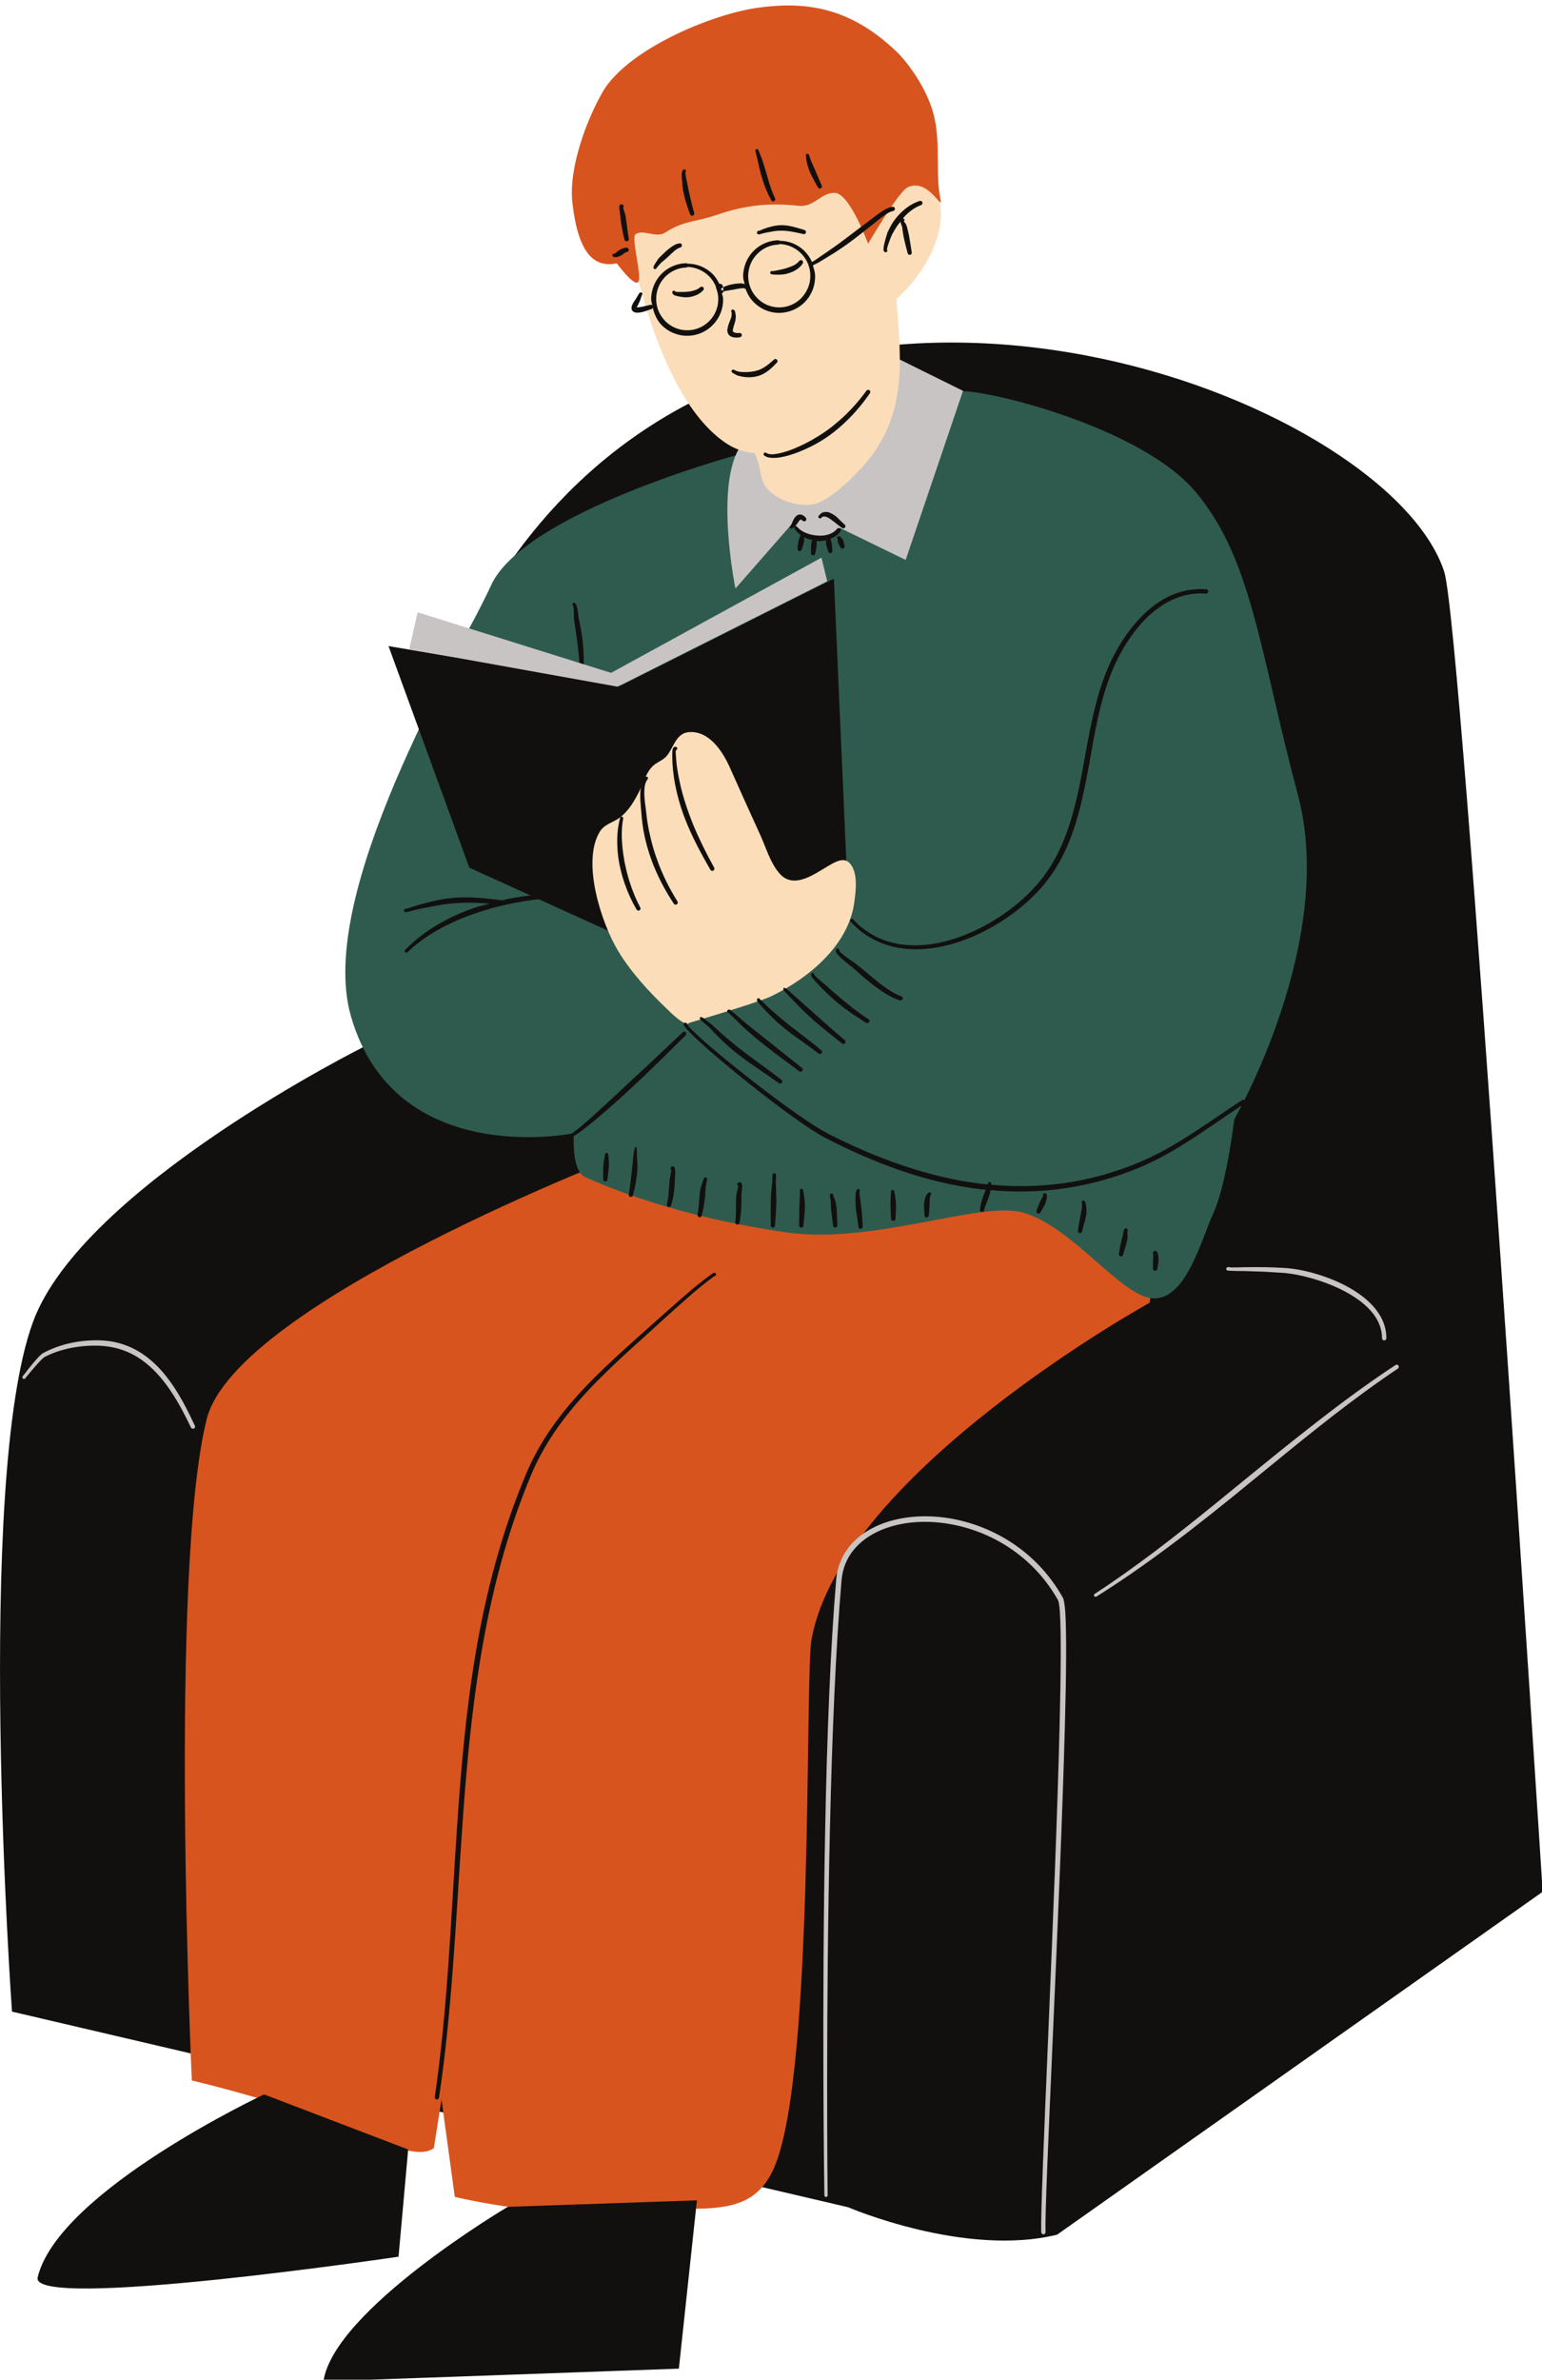 <?xml version="1.0" encoding="UTF-8"?><svg xmlns="http://www.w3.org/2000/svg" xmlns:xlink="http://www.w3.org/1999/xlink" height="86.1" preserveAspectRatio="xMidYMid meet" version="1.0" viewBox="0.0 -0.2 55.8 86.1" width="55.8" zoomAndPan="magnify"><defs><clipPath id="a"><path d="M 0 12 L 55.82 12 L 55.82 81 L 0 81 Z M 0 12"/></clipPath><clipPath id="b"><path d="M 1 7 L 30 7 L 30 85.961 L 1 85.961 Z M 1 7"/></clipPath></defs><g><g clip-path="url(#a)" id="change1_1"><path d="M 13.195 37.66 C 13.195 37.66 13.234 24.598 20.91 17.281 C 31.66 7.031 50.305 14.457 52.262 20.488 C 52.91 22.488 55.824 68.246 55.824 68.246 L 38.254 80.652 C 34.914 81.477 30.691 79.66 30.691 79.66 L 0.434 72.582 C 0.434 72.582 -0.934 53.457 1.191 47.637 C 2.977 42.75 13.195 37.66 13.195 37.66" fill="#12100e" fill-rule="evenodd"/></g><g id="change2_1"><path d="M 32.562 41.488 C 37.375 42.117 42.133 44 41.602 46.934 C 41.602 46.934 30.496 53.055 29.371 59.09 C 29.113 60.465 29.484 74.75 28.027 78.195 C 27.043 80.516 24.785 79.383 20.629 79.75 C 18.969 79.895 16.457 79.285 16.457 79.285 L 15.977 75.762 L 15.699 77.523 C 15.059 77.98 13.652 77.207 11.762 76.508 C 9.477 75.664 6.941 75.074 6.941 75.074 C 6.941 75.074 6.102 56.648 7.48 51.145 C 8.543 46.922 22.789 41.488 22.789 41.488 C 22.789 41.488 29.348 41.07 32.562 41.488" fill="#d8541e" fill-rule="evenodd"/></g><g id="change3_1"><path d="M 26.672 16.262 C 26.672 16.262 33.836 14.051 34.715 13.957 C 35.59 13.863 41.277 15.23 43.262 17.594 C 45.305 20.027 45.559 23.262 46.969 28.57 C 48.383 33.879 44.664 40.297 44.664 40.297 C 44.664 40.297 44.391 42.617 43.918 43.668 C 43.438 44.746 42.918 46.777 41.766 46.777 C 40.613 46.777 38.832 44.176 37.004 43.668 C 35.477 43.246 31.602 44.828 28.508 44.395 C 25.105 43.922 22.457 42.98 21.164 42.383 C 20.668 42.152 20.766 40.801 20.766 40.801 C 20.766 40.801 14.316 42.141 12.703 36.582 C 11.41 32.137 16.562 23.605 17.77 20.977 C 18.973 18.344 26.672 16.262 26.672 16.262" fill="#2f5b4f" fill-rule="evenodd"/></g><g id="change4_1"><path d="M 26.812 15.922 C 27.785 14.535 31.117 13.09 32.457 12.758 L 34.848 13.941 L 32.773 20.059 L 30.391 18.898 C 29.34 19.98 28.715 18.691 28.715 18.691 L 26.613 21.094 C 26.613 21.094 25.84 17.312 26.812 15.922" fill="#c9c4c4" fill-rule="evenodd"/></g><g id="change5_1"><path d="M 27.301 16.188 C 26.941 16.168 26.586 16.051 26.238 15.812 C 24.711 14.762 23.789 12.344 23.297 10.656 C 23.023 9.723 22.691 8.039 21.797 7.566 L 30.32 5.48 C 30.758 6.242 31.113 7.09 31.348 7.973 L 31.359 7.883 C 31.223 7.793 31.617 7.211 31.656 7.156 C 32.023 6.648 32.734 6.102 33.398 6.359 C 34.148 6.648 34.121 7.66 33.941 8.297 C 33.699 9.176 33.141 9.98 32.438 10.621 C 32.621 12.98 32.867 15.027 31.004 16.91 C 30.605 17.312 30.172 17.727 29.656 17.973 C 29.074 18.246 28.008 17.914 27.664 17.34 C 27.512 17.074 27.512 16.699 27.398 16.414 C 27.367 16.34 27.336 16.262 27.301 16.188" fill="#fbdeb9" fill-rule="evenodd"/></g><g id="change1_2"><path d="M 14.059 23.176 L 22.48 24.598 L 30.176 20.734 L 30.645 31.398 L 22.672 33.777 L 16.984 31.195 L 14.059 23.176" fill="#12100e" fill-rule="evenodd"/></g><g id="change5_2"><path d="M 24.938 36.809 C 24.805 36.977 24.227 36.395 24.164 36.332 C 23.504 35.707 22.836 34.984 22.363 34.199 C 21.77 33.207 21.043 31.016 21.695 29.906 C 21.871 29.613 22.172 29.57 22.426 29.383 C 22.73 29.156 22.938 28.812 23.105 28.484 C 23.262 28.188 23.352 27.812 23.582 27.559 C 23.754 27.363 24.008 27.328 24.168 27.098 C 24.387 26.793 24.488 26.324 24.93 26.289 C 25.672 26.23 26.164 27.008 26.422 27.594 C 26.785 28.41 27.152 29.223 27.523 30.035 C 27.727 30.488 27.875 31.02 28.207 31.402 C 28.715 31.988 29.453 31.434 29.949 31.145 C 30.148 31.027 30.496 30.801 30.715 31 C 31.062 31.316 30.973 32.008 30.918 32.422 C 30.719 34.004 29.246 35.203 27.902 35.848 C 27.418 36.078 24.938 36.809 24.938 36.809" fill="#fbdeb9" fill-rule="evenodd"/></g><g id="change2_2"><path d="M 27.469 0.074 C 29.203 -0.16 30.801 0.082 32.469 1.695 C 32.836 2.051 33.547 2.992 33.793 3.969 C 34.051 5.004 33.84 6.094 34.031 7.004 C 34.145 7.516 33.613 6.23 32.855 6.57 C 32.516 6.723 31.414 8.621 31.414 8.621 C 31.414 8.621 30.762 6.824 30.227 6.781 C 29.734 6.738 29.469 7.312 28.902 7.246 C 27.895 7.137 27.008 7.207 25.977 7.562 C 25.145 7.848 24.758 7.77 24.078 8.211 C 23.738 8.434 23.277 8.078 22.996 8.277 C 22.832 8.398 23.23 9.758 23.102 9.988 C 22.977 10.223 22.32 9.328 22.32 9.328 C 21.492 9.492 20.93 8.973 20.715 7.16 C 20.566 5.922 21.203 4.176 21.812 3.121 C 22.68 1.621 25.691 0.312 27.469 0.074" fill="#d8541e" fill-rule="evenodd"/></g><g clip-path="url(#b)" id="change1_4"><path d="M 14.77 77.57 L 9.555 75.578 C 9.555 75.578 2.121 79.07 1.363 82.195 C 1.062 83.43 14.422 81.449 14.422 81.449 Z M 11.703 85.961 L 24.566 85.5 L 25.219 79.41 L 18.375 79.645 C 18.375 79.645 12.082 83.367 11.703 85.961 Z M 29.109 8.121 C 28.891 8.055 28.672 7.984 28.453 7.957 C 28.371 7.949 28.293 7.945 28.215 7.949 C 28.141 7.953 28.062 7.965 27.98 7.98 C 27.918 7.996 27.859 8.012 27.797 8.027 C 27.738 8.047 27.68 8.066 27.617 8.09 C 27.59 8.102 27.535 8.125 27.492 8.145 L 27.477 8.152 C 27.457 8.145 27.434 8.148 27.418 8.164 C 27.371 8.203 27.395 8.242 27.406 8.258 C 27.414 8.27 27.43 8.281 27.461 8.281 C 27.488 8.281 27.609 8.242 27.66 8.23 C 27.719 8.219 27.781 8.207 27.84 8.195 C 27.898 8.184 27.957 8.176 28.02 8.164 C 28.086 8.152 28.156 8.148 28.223 8.148 C 28.293 8.145 28.363 8.148 28.43 8.152 C 28.645 8.172 28.855 8.219 29.07 8.27 C 29.109 8.281 29.152 8.258 29.164 8.219 C 29.176 8.176 29.152 8.133 29.109 8.121 Z M 23.711 9.422 C 23.719 9.422 23.723 9.422 23.727 9.426 L 23.723 9.422 C 23.719 9.422 23.719 9.422 23.719 9.422 Z M 23.648 9.453 C 23.648 9.449 23.656 9.434 23.664 9.414 C 23.691 9.367 23.742 9.277 23.789 9.211 C 23.816 9.168 23.848 9.133 23.859 9.121 C 23.902 9.082 23.949 9.031 24.004 8.98 C 24.074 8.91 24.156 8.836 24.242 8.773 C 24.355 8.684 24.477 8.617 24.586 8.605 C 24.629 8.598 24.668 8.621 24.676 8.664 C 24.684 8.707 24.656 8.746 24.613 8.758 C 24.551 8.77 24.488 8.816 24.422 8.863 C 24.336 8.934 24.246 9.023 24.164 9.102 C 24.098 9.164 24.031 9.219 23.977 9.262 C 23.938 9.285 23.816 9.426 23.77 9.48 C 23.77 9.484 23.766 9.488 23.766 9.488 C 23.762 9.484 23.762 9.48 23.762 9.477 C 23.762 9.48 23.762 9.488 23.758 9.492 C 23.758 9.496 23.754 9.5 23.758 9.5 C 23.754 9.512 23.742 9.523 23.734 9.527 C 23.711 9.547 23.691 9.535 23.68 9.531 C 23.664 9.527 23.633 9.508 23.648 9.453 Z M 23.758 9.5 C 23.766 9.504 23.766 9.496 23.766 9.488 L 23.758 9.492 Z M 27.586 13.129 C 27.5 13.176 27.41 13.207 27.305 13.23 C 27.242 13.242 27.176 13.254 27.105 13.258 C 27.039 13.262 26.973 13.266 26.91 13.262 C 26.844 13.262 26.781 13.258 26.719 13.242 C 26.711 13.238 26.613 13.211 26.578 13.191 L 26.574 13.191 C 26.574 13.191 26.57 13.191 26.57 13.191 C 26.57 13.188 26.574 13.188 26.574 13.188 C 26.555 13.172 26.527 13.164 26.504 13.18 C 26.477 13.191 26.445 13.246 26.512 13.293 C 26.551 13.32 26.668 13.379 26.68 13.383 C 26.746 13.406 26.82 13.422 26.895 13.434 C 26.965 13.445 27.039 13.449 27.109 13.449 C 27.18 13.449 27.238 13.445 27.297 13.434 C 27.398 13.418 27.488 13.391 27.574 13.352 C 27.773 13.258 27.934 13.109 28.113 12.922 C 28.145 12.895 28.145 12.844 28.113 12.812 C 28.082 12.781 28.035 12.781 28.004 12.812 C 27.859 12.945 27.73 13.051 27.586 13.129 Z M 26.516 11.117 C 26.512 11.117 26.508 11.117 26.504 11.117 Z M 26.457 11.977 C 26.371 11.934 26.316 11.859 26.32 11.738 C 26.328 11.676 26.34 11.613 26.359 11.555 C 26.379 11.496 26.402 11.438 26.426 11.379 C 26.445 11.324 26.469 11.273 26.473 11.219 C 26.473 11.215 26.477 11.164 26.477 11.121 C 26.477 11.117 26.477 11.105 26.477 11.102 C 26.473 11.098 26.469 11.094 26.465 11.09 C 26.449 11.059 26.461 11.023 26.488 11.008 C 26.5 11 26.512 11 26.523 11 C 26.543 11 26.566 11.012 26.586 11.043 C 26.609 11.082 26.625 11.215 26.625 11.223 C 26.629 11.285 26.621 11.344 26.609 11.406 C 26.594 11.469 26.574 11.531 26.555 11.59 C 26.539 11.645 26.523 11.695 26.52 11.754 C 26.512 11.793 26.539 11.816 26.57 11.828 C 26.629 11.852 26.699 11.855 26.754 11.848 C 26.797 11.84 26.836 11.867 26.844 11.91 C 26.852 11.949 26.824 11.992 26.781 12 C 26.688 12.023 26.551 12.023 26.457 11.977 Z M 27.957 9.609 C 27.953 9.605 27.953 9.605 27.953 9.609 Z M 28.918 9.246 C 28.859 9.324 28.773 9.379 28.676 9.422 C 28.605 9.453 28.527 9.48 28.453 9.504 C 28.367 9.527 28.289 9.551 28.215 9.562 C 28.203 9.566 28.027 9.605 27.961 9.609 C 27.961 9.609 27.961 9.609 27.957 9.609 C 27.961 9.609 27.965 9.613 27.965 9.617 L 27.961 9.613 L 27.953 9.609 C 27.941 9.605 27.934 9.605 27.926 9.605 C 27.895 9.609 27.867 9.637 27.871 9.668 C 27.871 9.684 27.883 9.699 27.898 9.715 C 27.906 9.723 27.926 9.727 27.957 9.73 C 28.031 9.742 28.223 9.738 28.238 9.738 C 28.305 9.734 28.383 9.727 28.461 9.707 C 28.535 9.688 28.609 9.664 28.68 9.633 C 28.832 9.562 28.969 9.461 29.047 9.332 C 29.07 9.297 29.062 9.25 29.027 9.227 C 28.988 9.199 28.941 9.211 28.918 9.246 Z M 25.34 10.191 C 25.371 10.164 25.418 10.164 25.449 10.195 C 25.477 10.227 25.477 10.273 25.445 10.305 C 25.344 10.414 25.211 10.484 25.066 10.523 C 24.996 10.543 24.922 10.555 24.852 10.555 C 24.777 10.559 24.707 10.551 24.637 10.539 C 24.609 10.531 24.469 10.516 24.398 10.477 C 24.352 10.449 24.324 10.414 24.328 10.379 C 24.324 10.348 24.352 10.32 24.383 10.316 C 24.406 10.316 24.43 10.332 24.438 10.352 C 24.441 10.352 24.441 10.352 24.441 10.355 C 24.441 10.359 24.441 10.363 24.441 10.367 C 24.441 10.363 24.441 10.359 24.441 10.355 C 24.445 10.355 24.453 10.355 24.457 10.355 C 24.473 10.359 24.488 10.359 24.508 10.363 C 24.57 10.367 24.637 10.363 24.656 10.363 C 24.727 10.367 24.801 10.359 24.879 10.355 C 24.949 10.348 25.02 10.34 25.09 10.316 C 25.18 10.293 25.27 10.254 25.34 10.191" fill="#12100e"/></g><g id="change1_3"><path d="M 29.27 5.922 C 29.285 5.969 29.305 6.016 29.324 6.059 C 29.344 6.105 29.363 6.148 29.387 6.195 C 29.453 6.324 29.527 6.453 29.598 6.578 C 29.617 6.617 29.664 6.633 29.703 6.613 C 29.738 6.594 29.754 6.551 29.734 6.512 C 29.688 6.406 29.645 6.301 29.598 6.191 C 29.566 6.121 29.535 6.051 29.508 5.98 C 29.488 5.934 29.469 5.887 29.445 5.84 C 29.414 5.773 29.387 5.703 29.355 5.633 C 29.328 5.559 29.297 5.488 29.277 5.41 C 29.27 5.379 29.238 5.359 29.207 5.363 C 29.176 5.371 29.152 5.402 29.16 5.434 C 29.168 5.516 29.18 5.598 29.199 5.684 C 29.219 5.762 29.238 5.844 29.27 5.922 Z M 27.488 5.918 C 27.504 5.977 27.516 6.031 27.531 6.09 C 27.555 6.176 27.582 6.266 27.609 6.348 C 27.688 6.586 27.781 6.816 27.91 7.043 C 27.93 7.082 27.977 7.098 28.016 7.074 C 28.051 7.059 28.066 7.012 28.047 6.973 C 27.992 6.863 27.949 6.75 27.906 6.637 C 27.859 6.5 27.816 6.359 27.777 6.223 C 27.75 6.125 27.723 6.031 27.695 5.938 C 27.66 5.82 27.621 5.699 27.582 5.582 C 27.539 5.465 27.496 5.352 27.445 5.234 C 27.434 5.203 27.402 5.188 27.371 5.195 C 27.34 5.207 27.324 5.242 27.336 5.273 C 27.371 5.402 27.398 5.527 27.43 5.656 C 27.449 5.746 27.469 5.832 27.488 5.918 Z M 24.711 6.641 C 24.723 6.719 24.738 6.797 24.758 6.875 C 24.812 7.105 24.891 7.328 24.973 7.555 C 24.988 7.594 25.031 7.617 25.07 7.602 C 25.113 7.59 25.133 7.547 25.121 7.504 C 25.066 7.32 25.02 7.133 24.977 6.945 C 24.957 6.852 24.938 6.758 24.914 6.66 C 24.898 6.566 24.875 6.477 24.859 6.379 C 24.855 6.344 24.824 6.238 24.812 6.141 C 24.809 6.109 24.805 6.082 24.805 6.059 C 24.805 6.051 24.805 6.039 24.805 6.035 C 24.805 6.031 24.805 6.031 24.805 6.027 C 24.828 6.004 24.828 5.969 24.801 5.945 C 24.777 5.922 24.742 5.926 24.719 5.949 C 24.691 5.973 24.672 6.035 24.668 6.109 C 24.664 6.215 24.684 6.355 24.688 6.402 C 24.691 6.48 24.699 6.562 24.711 6.641 Z M 22.469 7.309 C 22.465 7.316 22.473 7.316 22.48 7.316 C 22.48 7.316 22.477 7.312 22.473 7.312 C 22.473 7.309 22.469 7.309 22.469 7.309 Z M 22.453 7.652 C 22.449 7.59 22.426 7.48 22.414 7.395 C 22.406 7.324 22.406 7.266 22.418 7.242 C 22.43 7.215 22.449 7.195 22.473 7.195 C 22.488 7.191 22.52 7.191 22.551 7.223 C 22.574 7.242 22.578 7.281 22.555 7.305 C 22.555 7.309 22.551 7.312 22.547 7.312 C 22.551 7.328 22.555 7.344 22.562 7.363 C 22.59 7.449 22.629 7.566 22.641 7.629 C 22.652 7.703 22.664 7.781 22.672 7.855 C 22.688 7.969 22.699 8.082 22.715 8.195 C 22.727 8.277 22.738 8.355 22.754 8.438 C 22.762 8.477 22.738 8.52 22.695 8.527 C 22.652 8.539 22.613 8.516 22.602 8.473 C 22.562 8.34 22.531 8.203 22.508 8.062 C 22.492 7.98 22.477 7.898 22.469 7.816 C 22.461 7.762 22.457 7.707 22.453 7.652 Z M 22.406 9.074 C 22.434 9.066 22.457 9.055 22.477 9.043 C 22.496 9.031 22.516 9.02 22.535 9.004 C 22.562 8.984 22.59 8.965 22.613 8.949 C 22.637 8.934 22.652 8.922 22.676 8.918 C 22.719 8.918 22.754 8.883 22.754 8.84 C 22.754 8.797 22.719 8.762 22.676 8.762 C 22.617 8.758 22.555 8.777 22.488 8.809 C 22.461 8.82 22.43 8.836 22.406 8.852 C 22.383 8.867 22.359 8.887 22.336 8.902 C 22.312 8.922 22.289 8.945 22.27 8.957 C 22.254 8.965 22.246 8.977 22.23 8.977 C 22.199 8.973 22.168 8.992 22.16 9.023 C 22.156 9.055 22.176 9.086 22.211 9.094 C 22.266 9.117 22.332 9.105 22.406 9.074 Z M 23.031 10.91 C 23.031 10.91 23.035 10.91 23.035 10.914 C 23.035 10.914 23.031 10.914 23.031 10.91 Z M 23.043 10.922 C 23.039 10.938 23.039 10.945 23.051 10.945 C 23.059 10.949 23.047 10.93 23.043 10.926 Z M 23.746 10.625 C 23.746 10.938 23.875 11.215 24.078 11.422 C 24.281 11.625 24.559 11.75 24.867 11.75 C 25.176 11.75 25.457 11.625 25.66 11.422 C 25.863 11.219 25.992 10.938 25.992 10.625 C 25.996 10.492 25.965 10.367 25.922 10.246 C 25.91 10.223 25.906 10.199 25.91 10.18 C 25.855 10.043 25.777 9.918 25.676 9.812 C 25.469 9.598 25.184 9.465 24.867 9.457 L 24.867 9.477 C 24.555 9.48 24.273 9.609 24.066 9.82 C 23.867 10.027 23.742 10.312 23.746 10.625 Z M 27.074 9.797 C 27.078 10.105 27.203 10.387 27.406 10.59 C 27.609 10.797 27.887 10.922 28.195 10.922 C 28.504 10.922 28.785 10.797 28.988 10.594 C 29.191 10.387 29.32 10.109 29.324 9.797 C 29.328 9.48 29.207 9.195 29.004 8.984 C 28.797 8.77 28.516 8.637 28.195 8.629 L 28.195 8.648 C 27.883 8.652 27.602 8.781 27.398 8.992 C 27.195 9.199 27.074 9.484 27.074 9.797 Z M 22.871 11.027 C 22.852 10.992 22.844 10.938 22.863 10.871 C 22.879 10.832 22.898 10.789 22.922 10.746 C 22.965 10.68 23.008 10.621 23.023 10.594 C 23.027 10.586 23.094 10.469 23.121 10.426 C 23.133 10.406 23.141 10.398 23.148 10.395 C 23.176 10.371 23.203 10.375 23.215 10.387 C 23.246 10.398 23.258 10.434 23.238 10.465 C 23.238 10.469 23.234 10.473 23.23 10.477 C 23.238 10.48 23.234 10.484 23.227 10.484 L 23.23 10.484 C 23.23 10.48 23.23 10.48 23.23 10.477 C 23.223 10.484 23.215 10.488 23.207 10.492 C 23.215 10.492 23.223 10.488 23.227 10.484 C 23.207 10.535 23.168 10.652 23.168 10.66 C 23.156 10.688 23.125 10.754 23.094 10.82 C 23.082 10.848 23.055 10.887 23.043 10.914 C 23.09 10.926 23.152 10.914 23.219 10.902 C 23.355 10.875 23.504 10.832 23.559 10.824 C 23.582 10.82 23.59 10.844 23.605 10.855 C 23.594 10.777 23.562 10.707 23.562 10.625 C 23.566 10.262 23.711 9.938 23.945 9.699 C 24.184 9.465 24.508 9.32 24.867 9.324 L 24.867 9.34 C 25.223 9.336 25.543 9.477 25.781 9.707 C 25.887 9.812 25.965 9.938 26.031 10.07 C 26.09 10.062 26.152 10.086 26.168 10.195 C 26.145 10.207 26.121 10.223 26.102 10.242 C 26.098 10.246 26.094 10.25 26.09 10.258 C 26.094 10.27 26.098 10.285 26.102 10.301 C 26.109 10.301 26.117 10.289 26.129 10.293 C 26.152 10.301 26.168 10.324 26.168 10.348 C 26.18 10.285 26.176 10.234 26.168 10.195 C 26.203 10.176 26.238 10.16 26.273 10.148 C 26.293 10.141 26.375 10.109 26.48 10.09 C 26.578 10.066 26.699 10.055 26.801 10.051 C 26.863 10.051 26.902 10.066 26.945 10.078 C 26.926 9.984 26.891 9.895 26.891 9.797 C 26.895 9.434 27.039 9.109 27.277 8.871 C 27.512 8.637 27.84 8.492 28.195 8.492 L 28.195 8.512 C 28.551 8.508 28.875 8.648 29.109 8.879 C 29.223 8.992 29.316 9.129 29.383 9.281 C 29.434 9.246 29.5 9.215 29.523 9.195 L 30.082 8.809 C 30.23 8.707 30.375 8.602 30.52 8.492 C 30.652 8.391 30.789 8.289 30.922 8.188 C 31.121 8.035 31.324 7.883 31.531 7.73 C 31.652 7.641 31.797 7.52 31.949 7.426 C 32.062 7.355 32.18 7.301 32.289 7.281 C 32.332 7.273 32.375 7.301 32.383 7.344 C 32.391 7.383 32.363 7.426 32.32 7.434 C 32.227 7.453 32.133 7.504 32.039 7.566 C 31.895 7.66 31.754 7.785 31.641 7.875 C 31.352 8.098 31.074 8.328 30.781 8.543 C 30.59 8.688 30.387 8.824 30.18 8.957 L 29.602 9.309 C 29.574 9.324 29.508 9.352 29.453 9.383 C 29.438 9.391 29.426 9.398 29.414 9.406 C 29.457 9.531 29.496 9.656 29.496 9.797 C 29.5 10.156 29.359 10.488 29.125 10.727 C 28.891 10.969 28.559 11.117 28.195 11.121 C 27.832 11.121 27.504 10.969 27.27 10.727 C 27.137 10.594 27.043 10.43 26.98 10.25 C 26.965 10.242 26.949 10.246 26.941 10.234 L 26.941 10.23 C 26.941 10.23 26.941 10.23 26.938 10.23 C 26.938 10.227 26.934 10.219 26.934 10.215 C 26.934 10.219 26.934 10.227 26.938 10.23 C 26.934 10.23 26.934 10.23 26.93 10.23 C 26.898 10.223 26.852 10.23 26.797 10.234 C 26.727 10.242 26.648 10.258 26.574 10.273 C 26.539 10.281 26.504 10.285 26.473 10.289 C 26.395 10.305 26.336 10.312 26.32 10.316 C 26.289 10.32 26.262 10.324 26.23 10.332 C 26.215 10.34 26.199 10.344 26.184 10.352 C 26.176 10.359 26.168 10.371 26.168 10.371 C 26.164 10.375 26.164 10.379 26.164 10.379 C 26.152 10.398 26.141 10.406 26.137 10.406 C 26.129 10.41 26.129 10.402 26.121 10.406 C 26.137 10.48 26.168 10.547 26.168 10.625 C 26.172 10.988 26.031 11.316 25.797 11.555 C 25.559 11.801 25.23 11.949 24.867 11.949 C 24.504 11.949 24.176 11.801 23.938 11.559 C 23.773 11.387 23.676 11.168 23.621 10.93 C 23.609 10.945 23.609 10.973 23.59 10.977 C 23.547 10.988 23.453 11.027 23.352 11.059 C 23.254 11.09 23.152 11.113 23.074 11.113 C 22.977 11.117 22.906 11.082 22.871 11.027 Z M 26.938 10.23 C 26.938 10.234 26.938 10.234 26.941 10.234 Z M 31.48 14.027 C 31.504 13.992 31.496 13.941 31.461 13.918 C 31.426 13.895 31.379 13.902 31.352 13.938 C 31.023 14.391 30.652 14.789 30.234 15.133 C 30.027 15.309 29.805 15.465 29.57 15.605 C 29.34 15.746 29.102 15.875 28.844 15.984 C 28.711 16.047 28.422 16.16 28.156 16.211 C 27.984 16.246 27.82 16.254 27.727 16.184 C 27.703 16.164 27.664 16.172 27.645 16.195 C 27.625 16.223 27.629 16.258 27.652 16.277 C 27.766 16.371 27.965 16.383 28.184 16.355 C 28.461 16.316 28.77 16.207 28.914 16.148 C 29.18 16.043 29.434 15.922 29.672 15.777 C 29.918 15.633 30.145 15.465 30.359 15.281 C 30.781 14.922 31.152 14.5 31.48 14.027 Z M 32.707 7.801 C 32.711 7.797 32.715 7.797 32.711 7.797 C 32.707 7.797 32.707 7.801 32.707 7.801 Z M 32.117 8.207 C 32.109 8.23 32.004 8.551 31.977 8.734 C 31.969 8.793 31.969 8.84 31.977 8.867 C 31.992 8.91 32.02 8.93 32.051 8.926 C 32.086 8.93 32.109 8.902 32.109 8.871 C 32.113 8.855 32.105 8.84 32.094 8.828 L 32.098 8.816 C 32.113 8.676 32.27 8.309 32.281 8.285 C 32.34 8.172 32.406 8.062 32.48 7.953 C 32.512 7.906 32.551 7.867 32.586 7.82 C 32.59 7.852 32.598 7.883 32.613 7.922 C 32.629 7.957 32.648 8 32.648 8.031 C 32.656 8.094 32.664 8.156 32.672 8.219 C 32.684 8.281 32.695 8.344 32.707 8.406 C 32.746 8.59 32.793 8.773 32.844 8.957 C 32.852 9 32.891 9.027 32.934 9.02 C 32.977 9.012 33.004 8.969 32.992 8.926 C 32.961 8.738 32.938 8.555 32.902 8.367 C 32.891 8.305 32.879 8.242 32.863 8.184 C 32.852 8.121 32.832 8.059 32.816 7.996 C 32.809 7.961 32.781 7.914 32.758 7.871 C 32.742 7.852 32.711 7.82 32.707 7.809 C 32.707 7.805 32.707 7.805 32.707 7.801 C 32.707 7.805 32.707 7.805 32.707 7.805 C 32.707 7.805 32.707 7.805 32.707 7.801 C 32.727 7.785 32.738 7.762 32.73 7.738 C 32.719 7.715 32.695 7.711 32.672 7.711 C 32.688 7.691 32.699 7.672 32.715 7.652 C 32.887 7.465 33.09 7.309 33.332 7.219 C 33.371 7.203 33.391 7.156 33.379 7.117 C 33.363 7.078 33.32 7.059 33.277 7.07 C 33.008 7.16 32.773 7.32 32.578 7.52 C 32.48 7.617 32.391 7.727 32.312 7.844 C 32.238 7.961 32.176 8.082 32.117 8.207 Z M 30.328 19.309 L 30.336 19.312 C 30.336 19.312 30.332 19.312 30.328 19.309 Z M 30.34 19.312 C 30.348 19.312 30.352 19.312 30.359 19.312 C 30.352 19.316 30.348 19.316 30.34 19.312 Z M 30.316 19.301 C 30.32 19.305 30.324 19.305 30.328 19.305 C 30.312 19.301 30.305 19.289 30.297 19.273 C 30.289 19.242 30.305 19.207 30.336 19.199 C 30.348 19.191 30.363 19.199 30.387 19.203 C 30.395 19.203 30.398 19.215 30.414 19.227 C 30.43 19.238 30.457 19.27 30.488 19.312 C 30.496 19.324 30.504 19.34 30.512 19.355 C 30.52 19.371 30.523 19.387 30.527 19.402 C 30.547 19.469 30.555 19.535 30.559 19.543 C 30.574 19.582 30.555 19.629 30.516 19.645 C 30.477 19.66 30.43 19.641 30.414 19.602 C 30.41 19.594 30.375 19.535 30.344 19.473 C 30.34 19.457 30.332 19.441 30.328 19.426 C 30.32 19.41 30.32 19.395 30.316 19.379 C 30.312 19.355 30.312 19.336 30.312 19.316 C 30.309 19.312 30.312 19.301 30.312 19.301 C 30.316 19.301 30.316 19.301 30.316 19.301 Z M 30.398 18.922 C 30.363 18.895 30.316 18.902 30.289 18.934 C 30.211 19.035 30.094 19.102 29.969 19.141 C 29.844 19.18 29.707 19.188 29.57 19.176 C 29.52 19.172 29.465 19.164 29.41 19.156 C 29.332 19.141 29.254 19.117 29.18 19.09 C 29.047 19.035 28.93 18.965 28.852 18.863 C 28.832 18.84 28.793 18.832 28.77 18.852 C 28.742 18.867 28.734 18.906 28.754 18.934 C 28.809 19.023 28.891 19.098 28.98 19.164 C 28.98 19.172 28.973 19.18 28.977 19.188 C 28.973 19.18 28.969 19.176 28.969 19.164 C 28.969 19.164 28.969 19.164 28.969 19.16 C 28.965 19.164 28.965 19.164 28.965 19.168 C 28.949 19.207 28.918 19.301 28.914 19.312 C 28.906 19.332 28.902 19.355 28.895 19.375 C 28.891 19.398 28.887 19.422 28.883 19.441 C 28.871 19.512 28.867 19.578 28.859 19.648 C 28.852 19.688 28.883 19.73 28.922 19.738 C 28.965 19.746 29.004 19.719 29.012 19.676 C 29.027 19.629 29.043 19.586 29.055 19.543 C 29.066 19.512 29.078 19.484 29.082 19.453 C 29.09 19.418 29.094 19.383 29.102 19.352 C 29.102 19.344 29.102 19.312 29.098 19.277 C 29.098 19.262 29.098 19.246 29.094 19.23 C 29.129 19.246 29.156 19.273 29.191 19.285 C 29.254 19.312 29.324 19.32 29.395 19.336 C 29.387 19.363 29.379 19.375 29.367 19.41 C 29.363 19.434 29.355 19.461 29.355 19.488 C 29.352 19.516 29.348 19.543 29.348 19.57 C 29.344 19.68 29.352 19.777 29.348 19.801 C 29.34 19.844 29.367 19.883 29.41 19.891 C 29.453 19.898 29.492 19.871 29.5 19.828 C 29.508 19.809 29.523 19.723 29.539 19.621 C 29.543 19.598 29.547 19.574 29.547 19.555 C 29.551 19.531 29.551 19.508 29.551 19.484 C 29.555 19.449 29.551 19.414 29.547 19.383 C 29.547 19.379 29.547 19.379 29.547 19.375 C 29.551 19.375 29.555 19.375 29.559 19.375 C 29.672 19.387 29.785 19.371 29.895 19.348 C 29.891 19.367 29.887 19.391 29.887 19.406 C 29.891 19.43 29.891 19.453 29.895 19.477 C 29.898 19.504 29.902 19.523 29.91 19.547 C 29.926 19.617 29.949 19.688 29.973 19.754 C 29.98 19.797 30.023 19.82 30.062 19.812 C 30.105 19.805 30.133 19.762 30.121 19.723 C 30.117 19.672 30.113 19.625 30.109 19.574 C 30.105 19.543 30.102 19.512 30.098 19.477 C 30.09 19.441 30.082 19.41 30.074 19.375 C 30.062 19.352 30.062 19.32 30.062 19.289 C 30.203 19.23 30.328 19.148 30.414 19.027 C 30.441 18.992 30.434 18.945 30.398 18.922 Z M 29.719 18.535 C 29.723 18.535 29.723 18.535 29.727 18.531 C 29.723 18.531 29.723 18.535 29.719 18.535 Z M 29.73 18.488 C 29.73 18.496 29.73 18.504 29.73 18.512 C 29.73 18.512 29.73 18.508 29.73 18.508 C 29.73 18.5 29.73 18.492 29.73 18.488 Z M 30.578 18.883 C 30.555 18.918 30.508 18.926 30.473 18.902 C 30.34 18.816 30.227 18.707 30.098 18.617 C 30.051 18.582 30.004 18.547 29.949 18.523 C 29.922 18.508 29.898 18.496 29.871 18.492 C 29.848 18.488 29.82 18.488 29.793 18.492 C 29.793 18.492 29.797 18.492 29.797 18.492 C 29.785 18.473 29.746 18.516 29.727 18.531 C 29.727 18.523 29.727 18.52 29.727 18.516 C 29.727 18.523 29.723 18.531 29.719 18.535 C 29.719 18.535 29.719 18.539 29.715 18.535 C 29.703 18.551 29.684 18.559 29.664 18.555 C 29.656 18.555 29.648 18.551 29.641 18.551 C 29.625 18.539 29.617 18.523 29.613 18.504 C 29.613 18.496 29.613 18.48 29.625 18.461 C 29.629 18.457 29.633 18.453 29.641 18.445 C 29.656 18.43 29.688 18.398 29.707 18.379 C 29.723 18.363 29.738 18.359 29.742 18.355 C 29.789 18.332 29.836 18.324 29.883 18.324 C 29.93 18.32 29.977 18.332 30.023 18.348 C 30.094 18.379 30.156 18.414 30.219 18.457 C 30.27 18.496 30.316 18.543 30.363 18.59 C 30.43 18.652 30.492 18.719 30.562 18.777 C 30.598 18.801 30.605 18.848 30.578 18.883 Z M 28.859 18.73 C 28.883 18.703 28.898 18.672 28.918 18.645 C 28.93 18.637 28.934 18.625 28.945 18.617 C 28.949 18.609 28.953 18.605 28.957 18.602 C 28.98 18.594 29.008 18.605 29.047 18.641 C 29.078 18.672 29.129 18.672 29.156 18.641 C 29.188 18.609 29.188 18.562 29.156 18.531 C 29.059 18.414 28.969 18.406 28.898 18.422 C 28.848 18.434 28.805 18.473 28.766 18.52 C 28.746 18.543 28.73 18.566 28.719 18.594 C 28.695 18.633 28.68 18.68 28.66 18.719 C 28.645 18.758 28.633 18.797 28.609 18.82 C 28.582 18.836 28.57 18.871 28.59 18.898 C 28.605 18.926 28.645 18.934 28.668 18.918 C 28.719 18.898 28.758 18.859 28.801 18.809 C 28.82 18.785 28.844 18.758 28.859 18.73 Z M 30.367 34.199 C 30.367 34.199 30.367 34.199 30.367 34.195 Z M 32.566 35.996 C 32.605 36.008 32.652 35.988 32.664 35.945 C 32.68 35.906 32.656 35.863 32.617 35.848 C 32.43 35.781 32.25 35.676 32.074 35.555 C 31.832 35.391 31.602 35.191 31.379 35.004 C 31.219 34.867 31.059 34.738 30.906 34.625 C 30.867 34.594 30.707 34.492 30.57 34.387 C 30.488 34.32 30.41 34.262 30.379 34.211 C 30.375 34.207 30.371 34.203 30.367 34.199 L 30.363 34.203 L 30.367 34.199 C 30.363 34.195 30.363 34.195 30.367 34.195 C 30.379 34.176 30.371 34.152 30.355 34.137 C 30.336 34.109 30.297 34.109 30.273 34.133 C 30.25 34.152 30.242 34.18 30.246 34.215 C 30.25 34.246 30.281 34.297 30.328 34.352 C 30.457 34.5 30.742 34.719 30.801 34.766 C 30.953 34.891 31.113 35.035 31.281 35.184 C 31.445 35.32 31.617 35.457 31.793 35.582 C 32.043 35.762 32.301 35.91 32.566 35.996 Z M 29.469 35.07 C 29.473 35.062 29.473 35.059 29.469 35.062 C 29.469 35.062 29.469 35.066 29.469 35.066 Z M 31.449 36.781 C 31.473 36.746 31.461 36.699 31.426 36.676 C 31.148 36.492 30.887 36.297 30.633 36.09 C 30.504 35.988 30.379 35.883 30.254 35.773 C 30.129 35.668 30.004 35.562 29.883 35.449 C 29.855 35.426 29.57 35.195 29.48 35.082 C 29.477 35.078 29.473 35.074 29.469 35.07 C 29.469 35.078 29.465 35.082 29.461 35.09 C 29.465 35.082 29.469 35.074 29.469 35.066 C 29.465 35.066 29.465 35.062 29.465 35.062 C 29.465 35.062 29.469 35.062 29.469 35.062 C 29.469 35.043 29.457 35.023 29.441 35.016 C 29.414 34.996 29.379 35.004 29.359 35.031 C 29.352 35.047 29.348 35.062 29.352 35.09 C 29.355 35.113 29.379 35.156 29.422 35.207 C 29.527 35.344 29.738 35.551 29.762 35.574 C 29.883 35.695 30 35.812 30.125 35.926 C 30.25 36.035 30.379 36.141 30.512 36.242 C 30.777 36.445 31.055 36.629 31.34 36.805 C 31.379 36.828 31.426 36.82 31.449 36.781 Z M 28.426 35.699 C 28.422 35.699 28.422 35.699 28.422 35.695 C 28.418 35.695 28.418 35.695 28.418 35.695 C 28.414 35.699 28.422 35.699 28.426 35.699 Z M 30.473 37.555 C 30.188 37.332 29.902 37.105 29.625 36.871 C 29.512 36.777 29.402 36.684 29.297 36.582 C 29.223 36.52 29.152 36.449 29.086 36.383 C 29.023 36.324 28.961 36.262 28.902 36.199 C 28.812 36.109 28.723 36.016 28.633 35.922 C 28.613 35.898 28.469 35.758 28.422 35.703 C 28.273 35.543 28.363 35.488 28.496 35.605 C 28.5 35.609 28.504 35.613 28.508 35.617 C 28.559 35.664 28.711 35.797 28.734 35.816 L 29.215 36.246 C 29.305 36.324 29.395 36.402 29.484 36.484 C 29.617 36.605 29.754 36.727 29.887 36.844 C 30.113 37.043 30.34 37.242 30.57 37.434 C 30.602 37.461 30.605 37.512 30.582 37.543 C 30.555 37.578 30.504 37.582 30.473 37.555 Z M 29.73 37.906 C 29.758 37.875 29.754 37.824 29.719 37.801 C 29.625 37.719 29.527 37.637 29.426 37.559 C 29.191 37.371 28.949 37.191 28.715 37.008 C 28.633 36.949 28.555 36.887 28.48 36.824 C 28.402 36.762 28.324 36.699 28.25 36.637 C 28.164 36.566 28.086 36.496 28.004 36.426 C 27.922 36.352 27.84 36.281 27.762 36.207 L 27.578 36.027 C 27.566 36.016 27.531 35.992 27.512 35.973 C 27.512 35.965 27.508 35.953 27.504 35.949 C 27.504 35.953 27.504 35.957 27.504 35.961 C 27.504 35.961 27.504 35.965 27.504 35.965 C 27.496 35.957 27.492 35.949 27.496 35.945 C 27.496 35.945 27.5 35.945 27.5 35.945 C 27.496 35.941 27.492 35.938 27.492 35.938 C 27.465 35.91 27.438 35.918 27.434 35.918 C 27.422 35.922 27.363 35.957 27.402 36.016 C 27.41 36.031 27.461 36.094 27.48 36.117 L 27.652 36.312 C 27.73 36.395 27.805 36.473 27.883 36.551 C 27.961 36.629 28.043 36.703 28.121 36.781 C 28.266 36.906 28.41 37.027 28.562 37.145 C 28.91 37.406 29.277 37.648 29.621 37.918 C 29.656 37.945 29.703 37.941 29.73 37.906 Z M 27.504 35.949 C 27.5 35.945 27.5 35.945 27.5 35.945 Z M 26.359 36.441 L 26.355 36.441 C 26.352 36.453 26.359 36.453 26.371 36.449 L 26.367 36.445 Z M 29.031 38.547 C 29.059 38.512 29.055 38.465 29.02 38.438 L 27.004 36.832 C 26.961 36.801 26.621 36.492 26.477 36.383 C 26.445 36.355 26.422 36.34 26.406 36.332 C 26.371 36.32 26.348 36.332 26.34 36.34 C 26.312 36.359 26.309 36.395 26.328 36.422 C 26.336 36.43 26.344 36.438 26.355 36.441 C 26.359 36.438 26.359 36.438 26.367 36.445 C 26.375 36.445 26.383 36.445 26.391 36.441 C 26.387 36.445 26.379 36.445 26.371 36.449 C 26.379 36.457 26.391 36.469 26.398 36.477 C 26.535 36.598 26.855 36.926 26.895 36.961 C 27.023 37.078 27.152 37.191 27.285 37.305 C 27.418 37.414 27.551 37.523 27.688 37.629 C 27.848 37.758 28.012 37.883 28.18 38.008 C 28.426 38.191 28.676 38.379 28.926 38.562 C 28.961 38.586 29.008 38.578 29.031 38.547 Z M 25.477 36.809 C 25.531 36.852 25.668 36.973 25.688 36.992 C 25.781 37.098 25.879 37.199 25.977 37.297 C 26.074 37.395 26.176 37.492 26.281 37.586 C 26.457 37.746 26.641 37.898 26.832 38.039 C 27.008 38.176 27.191 38.301 27.371 38.426 C 27.645 38.613 27.918 38.797 28.188 38.992 C 28.219 39.016 28.27 39.008 28.293 38.977 C 28.32 38.941 28.312 38.895 28.277 38.867 C 28.016 38.664 27.75 38.469 27.48 38.273 C 27.305 38.145 27.129 38.016 26.953 37.883 C 26.766 37.742 26.582 37.598 26.402 37.445 C 26.297 37.355 26.195 37.266 26.09 37.176 C 25.988 37.082 25.887 36.992 25.789 36.895 C 25.766 36.871 25.586 36.738 25.539 36.703 L 25.523 36.691 C 25.41 36.59 25.352 36.582 25.344 36.613 C 25.293 36.613 25.309 36.672 25.473 36.805 C 25.473 36.805 25.477 36.809 25.477 36.809 Z M 22.52 30.41 C 22.488 30.066 22.492 29.73 22.551 29.418 C 22.559 29.387 22.539 29.355 22.508 29.348 C 22.473 29.34 22.441 29.359 22.438 29.395 C 22.355 29.715 22.32 30.062 22.34 30.422 C 22.348 30.648 22.375 30.879 22.422 31.105 C 22.469 31.332 22.531 31.555 22.605 31.77 C 22.723 32.109 22.871 32.43 23.035 32.707 C 23.059 32.746 23.105 32.758 23.141 32.738 C 23.18 32.715 23.191 32.668 23.168 32.633 C 23.02 32.355 22.891 32.043 22.785 31.711 C 22.719 31.504 22.664 31.285 22.617 31.066 C 22.574 30.848 22.539 30.629 22.52 30.41 Z M 23.43 27.91 C 23.406 27.891 23.367 27.891 23.348 27.914 C 23.262 28.004 23.211 28.141 23.188 28.293 C 23.141 28.598 23.191 28.98 23.207 29.191 C 23.227 29.488 23.266 29.781 23.328 30.07 C 23.391 30.359 23.477 30.645 23.578 30.926 C 23.781 31.48 24.059 32.008 24.383 32.496 C 24.406 32.535 24.457 32.543 24.492 32.52 C 24.527 32.496 24.535 32.449 24.516 32.414 C 24.207 31.926 23.953 31.402 23.762 30.859 C 23.664 30.586 23.586 30.309 23.523 30.027 C 23.457 29.75 23.41 29.465 23.383 29.176 C 23.363 29 23.309 28.703 23.316 28.434 C 23.32 28.258 23.348 28.098 23.434 27.996 C 23.457 27.973 23.453 27.934 23.43 27.91 Z M 24.793 29.438 C 25.039 30.07 25.363 30.672 25.707 31.27 C 25.73 31.309 25.777 31.32 25.812 31.301 C 25.852 31.277 25.863 31.23 25.844 31.195 C 25.57 30.695 25.316 30.195 25.102 29.68 C 24.996 29.422 24.898 29.156 24.812 28.891 C 24.727 28.629 24.652 28.359 24.594 28.082 C 24.562 27.93 24.531 27.777 24.508 27.621 C 24.484 27.469 24.469 27.312 24.461 27.156 C 24.461 27.141 24.441 27.008 24.461 26.938 C 24.48 26.938 24.496 26.926 24.504 26.906 C 24.516 26.875 24.504 26.84 24.473 26.828 C 24.453 26.816 24.438 26.816 24.418 26.82 C 24.391 26.824 24.363 26.848 24.348 26.891 C 24.32 26.969 24.328 27.141 24.328 27.16 C 24.328 27.32 24.336 27.48 24.352 27.641 C 24.367 27.801 24.391 27.961 24.418 28.117 C 24.461 28.344 24.512 28.566 24.574 28.785 C 24.637 29.008 24.711 29.227 24.793 29.438 Z M 20.773 22.223 C 20.801 22.391 20.82 22.559 20.848 22.73 C 20.871 22.895 20.895 23.062 20.914 23.234 C 20.941 23.457 20.965 23.684 20.969 23.906 C 20.969 23.949 21.004 23.984 21.047 23.984 C 21.09 23.984 21.125 23.949 21.125 23.906 C 21.133 23.621 21.117 23.332 21.09 23.039 C 21.074 22.898 21.055 22.754 21.031 22.613 C 21.004 22.473 20.977 22.332 20.945 22.191 C 20.926 22.105 20.918 21.941 20.891 21.812 C 20.875 21.734 20.852 21.672 20.82 21.633 C 20.805 21.605 20.766 21.598 20.738 21.617 C 20.715 21.637 20.707 21.672 20.727 21.699 C 20.746 21.73 20.75 21.777 20.758 21.832 C 20.773 21.969 20.766 22.137 20.773 22.223 Z M 14.695 32.684 L 14.695 32.68 C 14.688 32.676 14.68 32.672 14.68 32.684 L 14.688 32.684 C 14.688 32.684 14.691 32.684 14.695 32.684 Z M 25.824 45.855 C 25.809 45.859 25.777 45.879 25.734 45.91 C 25.531 46.051 25.039 46.449 25.016 46.473 C 24.789 46.664 24.566 46.863 24.344 47.059 C 24.008 47.355 23.676 47.652 23.344 47.945 C 22.332 48.852 21.32 49.746 20.477 50.777 C 19.914 51.469 19.426 52.219 19.062 53.07 C 18.148 55.227 17.574 57.445 17.199 59.695 C 16.848 61.805 16.668 63.941 16.527 66.086 C 16.312 69.289 16.195 72.512 15.734 75.672 C 15.727 75.715 15.754 75.754 15.797 75.762 C 15.84 75.766 15.879 75.738 15.887 75.695 C 16.359 72.531 16.492 69.305 16.715 66.098 C 16.859 63.961 17.047 61.828 17.398 59.73 C 17.77 57.492 18.328 55.285 19.23 53.141 C 19.582 52.305 20.059 51.562 20.609 50.883 C 21.438 49.855 22.438 48.957 23.438 48.055 C 23.77 47.754 24.098 47.453 24.43 47.156 C 24.652 46.961 24.875 46.762 25.098 46.566 C 25.121 46.543 25.602 46.148 25.801 46.008 C 25.824 45.992 25.848 45.977 25.859 45.973 C 25.863 45.969 25.867 45.969 25.875 45.969 C 25.906 45.957 25.918 45.922 25.91 45.891 C 25.902 45.871 25.879 45.84 25.824 45.855 Z M 41.836 45.172 C 41.836 45.172 41.832 45.176 41.828 45.18 C 41.824 45.184 41.82 45.188 41.82 45.191 C 41.836 45.191 41.848 45.184 41.836 45.172 Z M 41.906 45.195 C 41.914 45.23 41.918 45.273 41.922 45.32 C 41.926 45.348 41.922 45.379 41.922 45.406 C 41.922 45.445 41.914 45.488 41.91 45.527 C 41.898 45.602 41.887 45.664 41.879 45.711 C 41.871 45.754 41.836 45.785 41.793 45.777 C 41.75 45.773 41.719 45.738 41.723 45.695 C 41.727 45.645 41.723 45.57 41.723 45.492 C 41.723 45.449 41.723 45.402 41.727 45.359 C 41.727 45.312 41.734 45.266 41.738 45.23 C 41.738 45.223 41.742 45.211 41.742 45.203 C 41.719 45.188 41.707 45.152 41.723 45.125 C 41.73 45.094 41.746 45.078 41.758 45.07 C 41.77 45.059 41.781 45.059 41.793 45.055 C 41.816 45.051 41.836 45.062 41.859 45.078 C 41.875 45.094 41.895 45.133 41.906 45.195 Z M 40.707 44.355 C 40.703 44.352 40.699 44.348 40.699 44.344 C 40.695 44.34 40.695 44.336 40.695 44.34 C 40.684 44.344 40.695 44.352 40.707 44.355 Z M 40.809 44.305 C 40.816 44.328 40.809 44.355 40.789 44.371 C 40.793 44.398 40.801 44.441 40.801 44.477 C 40.805 44.539 40.801 44.605 40.793 44.648 C 40.781 44.703 40.77 44.762 40.754 44.816 C 40.719 44.945 40.672 45.07 40.641 45.195 C 40.633 45.238 40.59 45.266 40.547 45.258 C 40.508 45.246 40.48 45.207 40.488 45.164 C 40.504 45.07 40.52 44.973 40.539 44.879 C 40.547 44.832 40.559 44.785 40.57 44.738 C 40.582 44.691 40.594 44.648 40.605 44.602 C 40.617 44.57 40.629 44.516 40.637 44.465 C 40.648 44.391 40.664 44.316 40.676 44.293 C 40.691 44.262 40.711 44.246 40.727 44.242 C 40.742 44.242 40.762 44.238 40.777 44.254 C 40.785 44.262 40.805 44.273 40.809 44.305 Z M 39.184 43.238 C 39.152 43.246 39.137 43.281 39.148 43.312 C 39.16 43.371 39.156 43.434 39.148 43.504 C 39.141 43.562 39.129 43.629 39.117 43.691 C 39.109 43.734 39.102 43.777 39.09 43.82 C 39.078 43.887 39.066 43.953 39.055 44.02 C 39.031 44.133 39.016 44.238 39.008 44.328 C 39.004 44.371 39.031 44.41 39.074 44.414 C 39.117 44.422 39.156 44.391 39.16 44.348 C 39.18 44.246 39.223 44.117 39.258 43.984 C 39.27 43.945 39.277 43.902 39.285 43.859 C 39.297 43.816 39.305 43.773 39.309 43.73 C 39.316 43.668 39.316 43.609 39.316 43.551 C 39.312 43.449 39.293 43.355 39.258 43.273 C 39.246 43.246 39.215 43.227 39.184 43.238 Z M 37.758 42.992 C 37.738 43.02 37.742 43.051 37.766 43.07 C 37.762 43.07 37.758 43.066 37.758 43.062 C 37.758 43.059 37.758 43.059 37.754 43.059 C 37.754 43.062 37.742 43.074 37.738 43.086 C 37.73 43.109 37.715 43.133 37.699 43.16 C 37.688 43.184 37.672 43.211 37.656 43.238 C 37.645 43.258 37.633 43.281 37.625 43.305 C 37.613 43.328 37.602 43.355 37.594 43.379 C 37.551 43.484 37.516 43.578 37.508 43.609 C 37.496 43.648 37.516 43.695 37.559 43.707 C 37.598 43.719 37.641 43.699 37.656 43.656 C 37.664 43.641 37.688 43.602 37.719 43.547 C 37.742 43.512 37.766 43.469 37.785 43.426 C 37.801 43.398 37.816 43.367 37.828 43.34 C 37.84 43.309 37.848 43.277 37.855 43.25 C 37.879 43.176 37.887 43.109 37.883 43.066 C 37.879 43.023 37.863 42.992 37.84 42.98 C 37.816 42.961 37.777 42.969 37.758 42.992 Z M 33.477 43.152 C 33.465 43.195 33.453 43.238 33.445 43.285 C 33.441 43.32 33.438 43.352 33.438 43.387 C 33.438 43.422 33.438 43.453 33.438 43.484 C 33.441 43.598 33.457 43.703 33.453 43.766 C 33.453 43.809 33.484 43.848 33.527 43.848 C 33.566 43.852 33.605 43.82 33.609 43.777 C 33.617 43.723 33.621 43.637 33.629 43.543 C 33.633 43.496 33.637 43.445 33.637 43.395 C 33.641 43.363 33.641 43.328 33.641 43.297 C 33.645 43.25 33.641 43.203 33.648 43.16 C 33.652 43.109 33.656 43.066 33.676 43.039 C 33.699 43.016 33.703 42.98 33.68 42.957 C 33.656 42.934 33.617 42.934 33.594 42.957 C 33.543 42.992 33.504 43.062 33.477 43.152 Z M 32.395 43.105 C 32.387 43.039 32.371 42.973 32.359 42.906 C 32.355 42.875 32.328 42.852 32.293 42.855 C 32.262 42.855 32.238 42.887 32.242 42.918 C 32.238 43.016 32.23 43.113 32.227 43.211 C 32.223 43.277 32.223 43.34 32.223 43.406 C 32.227 43.473 32.23 43.535 32.23 43.602 C 32.234 43.699 32.242 43.797 32.246 43.895 C 32.246 43.938 32.281 43.973 32.324 43.973 C 32.367 43.973 32.402 43.938 32.402 43.895 C 32.41 43.777 32.418 43.66 32.422 43.539 C 32.422 43.5 32.426 43.461 32.422 43.422 C 32.422 43.383 32.422 43.344 32.418 43.305 C 32.414 43.234 32.406 43.172 32.395 43.105 Z M 31.164 43.461 C 31.152 43.363 31.137 43.27 31.129 43.184 C 31.113 43.082 31.102 43 31.105 42.945 C 31.105 42.934 31.102 42.922 31.102 42.914 C 31.102 42.914 31.105 42.914 31.105 42.91 C 31.121 42.887 31.117 42.852 31.098 42.832 C 31.07 42.812 31.035 42.812 31.012 42.84 C 30.996 42.855 30.98 42.891 30.973 42.945 C 30.961 43.02 30.953 43.141 30.957 43.273 C 30.957 43.336 30.961 43.398 30.965 43.461 C 30.969 43.523 30.977 43.586 30.984 43.645 C 31.02 43.887 31.059 44.105 31.062 44.184 C 31.062 44.227 31.098 44.262 31.141 44.262 C 31.18 44.262 31.215 44.227 31.219 44.184 C 31.219 44.109 31.207 43.891 31.184 43.648 C 31.18 43.59 31.172 43.523 31.164 43.461 Z M 30.273 43.52 C 30.266 43.453 30.254 43.391 30.246 43.328 C 30.23 43.238 30.172 43.105 30.152 43.051 C 30.156 43.039 30.152 43.027 30.145 43.016 C 30.125 42.98 30.098 42.984 30.09 42.984 C 30.066 42.98 30.047 42.992 30.035 43.02 C 30.031 43.023 30.027 43.047 30.031 43.078 C 30.039 43.129 30.066 43.258 30.066 43.344 C 30.07 43.406 30.07 43.473 30.074 43.535 C 30.078 43.578 30.082 43.621 30.086 43.664 C 30.102 43.824 30.125 43.98 30.148 44.141 C 30.152 44.184 30.188 44.215 30.23 44.211 C 30.273 44.207 30.305 44.172 30.301 44.129 C 30.293 43.969 30.289 43.809 30.281 43.648 C 30.277 43.605 30.277 43.562 30.273 43.52 Z M 29.059 42.859 C 29.055 42.824 29.027 42.805 28.996 42.809 C 28.965 42.812 28.941 42.84 28.945 42.871 C 28.949 42.996 28.941 43.121 28.934 43.25 C 28.934 43.332 28.93 43.414 28.926 43.5 C 28.922 43.582 28.922 43.668 28.922 43.754 C 28.918 43.883 28.918 44.008 28.918 44.137 C 28.914 44.18 28.949 44.215 28.992 44.219 C 29.035 44.219 29.07 44.188 29.074 44.145 C 29.086 43.992 29.105 43.84 29.117 43.684 C 29.121 43.633 29.121 43.582 29.125 43.531 C 29.125 43.48 29.129 43.426 29.125 43.375 C 29.121 43.289 29.117 43.203 29.105 43.117 C 29.094 43.027 29.078 42.945 29.059 42.859 Z M 28.074 42.574 C 28.074 42.566 28.07 42.559 28.07 42.551 C 28.102 42.273 28.066 42.207 28.023 42.277 C 27.984 42.195 27.941 42.254 27.949 42.551 C 27.949 42.559 27.945 42.566 27.945 42.574 C 27.941 42.617 27.93 42.723 27.918 42.828 C 27.91 42.926 27.902 43.027 27.898 43.086 C 27.898 43.191 27.891 43.297 27.891 43.398 C 27.887 43.645 27.891 43.891 27.891 44.137 C 27.887 44.18 27.922 44.215 27.965 44.215 C 28.008 44.219 28.043 44.184 28.043 44.141 C 28.059 43.934 28.078 43.723 28.086 43.512 C 28.09 43.426 28.094 43.34 28.094 43.258 C 28.094 43.199 28.09 43.145 28.09 43.09 C 28.086 42.965 28.078 42.664 28.074 42.574 Z M 26.777 42.691 C 26.777 42.691 26.773 42.691 26.773 42.695 C 26.77 42.695 26.766 42.695 26.766 42.699 C 26.773 42.699 26.781 42.699 26.777 42.691 Z M 26.855 42.793 C 26.848 42.898 26.824 43.039 26.828 43.113 C 26.828 43.188 26.832 43.266 26.832 43.344 C 26.828 43.422 26.824 43.496 26.82 43.574 C 26.809 43.73 26.789 43.887 26.762 44.039 C 26.758 44.082 26.719 44.109 26.676 44.105 C 26.633 44.098 26.602 44.059 26.609 44.016 C 26.617 43.926 26.621 43.836 26.629 43.746 C 26.633 43.621 26.629 43.492 26.633 43.367 C 26.633 43.281 26.637 43.195 26.637 43.113 C 26.637 43.074 26.645 43.023 26.66 42.965 C 26.672 42.902 26.691 42.832 26.707 42.773 C 26.711 42.746 26.715 42.723 26.719 42.703 C 26.707 42.699 26.695 42.695 26.688 42.684 C 26.668 42.66 26.672 42.621 26.699 42.602 C 26.73 42.57 26.758 42.57 26.777 42.57 C 26.801 42.574 26.82 42.59 26.836 42.609 C 26.855 42.637 26.859 42.707 26.855 42.793 Z M 25.48 43.344 C 25.496 43.258 25.508 43.168 25.516 43.082 C 25.52 43.023 25.52 42.965 25.523 42.906 C 25.523 42.867 25.555 42.613 25.578 42.516 C 25.578 42.512 25.578 42.508 25.578 42.5 L 25.57 42.504 C 25.574 42.504 25.574 42.5 25.578 42.496 C 25.578 42.492 25.578 42.488 25.582 42.488 C 25.59 42.48 25.594 42.465 25.59 42.449 C 25.586 42.418 25.562 42.41 25.551 42.402 C 25.535 42.395 25.512 42.395 25.484 42.422 C 25.477 42.426 25.469 42.449 25.453 42.48 C 25.434 42.535 25.402 42.633 25.375 42.719 C 25.352 42.801 25.336 42.871 25.332 42.891 C 25.328 42.973 25.316 43.051 25.309 43.133 C 25.297 43.254 25.289 43.371 25.277 43.492 C 25.266 43.578 25.258 43.66 25.242 43.746 C 25.234 43.789 25.262 43.828 25.305 43.84 C 25.348 43.848 25.387 43.82 25.395 43.777 C 25.43 43.633 25.461 43.488 25.48 43.344 Z M 25.578 42.5 C 25.586 42.496 25.59 42.492 25.582 42.488 C 25.582 42.492 25.578 42.496 25.578 42.496 Z M 24.363 42.121 C 24.375 42.117 24.383 42.113 24.379 42.105 C 24.375 42.105 24.375 42.109 24.371 42.109 C 24.371 42.113 24.367 42.117 24.363 42.121 Z M 24.285 42.188 C 24.289 42.164 24.289 42.145 24.293 42.129 C 24.293 42.129 24.289 42.125 24.289 42.125 C 24.266 42.105 24.258 42.07 24.277 42.043 C 24.305 41.992 24.344 41.996 24.359 41.996 C 24.383 42 24.402 42.016 24.414 42.047 C 24.43 42.074 24.434 42.152 24.434 42.242 C 24.43 42.332 24.422 42.438 24.422 42.492 C 24.418 42.555 24.418 42.613 24.414 42.676 C 24.406 42.77 24.398 42.863 24.387 42.953 C 24.363 43.113 24.332 43.27 24.281 43.414 C 24.27 43.457 24.227 43.48 24.188 43.469 C 24.145 43.457 24.121 43.414 24.133 43.371 C 24.152 43.289 24.168 43.199 24.18 43.109 C 24.195 42.988 24.199 42.859 24.211 42.734 C 24.215 42.648 24.227 42.562 24.234 42.48 C 24.242 42.414 24.27 42.285 24.285 42.188 Z M 22.918 41.609 C 22.91 41.699 22.895 41.941 22.879 42.039 C 22.867 42.133 22.855 42.223 22.848 42.312 C 22.832 42.449 22.816 42.586 22.797 42.723 C 22.785 42.82 22.77 42.914 22.754 43.012 C 22.742 43.055 22.766 43.094 22.809 43.105 C 22.852 43.113 22.891 43.09 22.902 43.047 C 22.949 42.887 22.984 42.723 23.012 42.555 C 23.027 42.457 23.043 42.355 23.055 42.258 C 23.059 42.191 23.062 42.125 23.066 42.059 C 23.07 42.012 23.066 41.941 23.066 41.871 C 23.059 41.762 23.047 41.645 23.047 41.602 L 23.047 41.598 C 23.059 41.121 22.957 41.258 22.922 41.59 L 22.926 41.59 C 22.93 41.59 22.926 41.598 22.93 41.609 L 22.93 41.613 Z M 21.859 41.766 C 21.852 41.816 21.844 41.867 21.84 41.926 C 21.836 41.961 21.832 41.996 21.832 42.035 C 21.828 42.07 21.828 42.105 21.828 42.141 C 21.824 42.285 21.828 42.414 21.828 42.465 C 21.828 42.508 21.859 42.547 21.902 42.547 C 21.945 42.547 21.98 42.516 21.98 42.473 C 21.988 42.422 22.004 42.297 22.02 42.152 C 22.023 42.117 22.027 42.082 22.031 42.047 C 22.031 42.008 22.035 41.973 22.035 41.938 C 22.035 41.891 22.031 41.848 22.031 41.809 C 22.027 41.723 22.02 41.652 22.016 41.609 C 22.012 41.59 22.012 41.574 22.008 41.566 C 22 41.539 21.988 41.527 21.98 41.523 C 21.953 41.508 21.914 41.516 21.898 41.543 C 21.891 41.559 21.891 41.57 21.891 41.586 C 21.887 41.586 21.891 41.59 21.891 41.594 L 21.891 41.59 L 21.895 41.59 C 21.895 41.602 21.902 41.613 21.91 41.617 C 21.906 41.613 21.898 41.609 21.895 41.602 C 21.895 41.598 21.895 41.598 21.891 41.594 C 21.891 41.598 21.887 41.605 21.887 41.609 C 21.883 41.645 21.871 41.699 21.859 41.766 Z M 21.59 40.281 C 21.844 40.066 22.133 39.816 22.422 39.555 C 22.586 39.406 22.75 39.258 22.91 39.105 C 23.078 38.953 23.238 38.797 23.395 38.648 C 24.172 37.898 24.812 37.258 24.812 37.258 C 24.844 37.23 24.844 37.18 24.812 37.148 C 24.785 37.117 24.734 37.117 24.707 37.148 C 24.707 37.148 24.203 37.625 23.551 38.238 C 23.309 38.465 23.043 38.711 22.777 38.957 C 22.602 39.121 22.43 39.281 22.262 39.438 C 21.984 39.695 21.719 39.941 21.48 40.156 C 21.094 40.504 20.785 40.766 20.641 40.836 C 20.609 40.848 20.598 40.883 20.609 40.914 C 20.625 40.941 20.66 40.957 20.688 40.941 C 20.84 40.879 21.176 40.629 21.59 40.281 Z M 17.266 32.824 C 17.641 32.695 18.023 32.594 18.395 32.516 C 19.023 32.379 19.621 32.309 20.137 32.285 C 20.18 32.285 20.215 32.246 20.211 32.207 C 20.211 32.164 20.176 32.129 20.133 32.133 C 19.609 32.145 18.996 32.203 18.355 32.328 C 18.301 32.34 18.242 32.363 18.188 32.375 C 17.719 32.316 17.273 32.266 16.816 32.266 C 16.633 32.266 16.441 32.277 16.254 32.301 C 16.129 32.312 16.004 32.332 15.879 32.359 C 15.723 32.395 15.566 32.43 15.414 32.469 C 15.262 32.508 15.109 32.551 14.957 32.598 C 14.941 32.602 14.77 32.664 14.695 32.68 C 14.703 32.688 14.711 32.691 14.715 32.699 C 14.707 32.691 14.695 32.688 14.688 32.684 C 14.684 32.684 14.68 32.688 14.68 32.684 C 14.668 32.684 14.652 32.684 14.641 32.695 C 14.613 32.711 14.609 32.75 14.625 32.773 C 14.633 32.785 14.645 32.797 14.664 32.801 C 14.672 32.805 14.691 32.805 14.715 32.801 C 14.789 32.789 14.977 32.734 14.992 32.73 C 15.145 32.695 15.297 32.664 15.453 32.633 C 15.605 32.602 15.758 32.574 15.914 32.547 C 16.035 32.523 16.156 32.512 16.273 32.496 C 16.457 32.477 16.641 32.465 16.82 32.461 C 17.121 32.457 17.422 32.473 17.727 32.496 C 17.551 32.543 17.375 32.574 17.199 32.633 C 16.828 32.762 16.457 32.914 16.102 33.105 C 15.57 33.387 15.078 33.738 14.66 34.168 C 14.637 34.191 14.637 34.227 14.66 34.25 C 14.68 34.273 14.719 34.273 14.742 34.254 C 15.168 33.848 15.66 33.527 16.184 33.266 C 16.535 33.094 16.898 32.945 17.266 32.824 Z M 30.867 33.062 C 30.844 33.039 30.805 33.039 30.781 33.059 C 30.758 33.082 30.758 33.121 30.781 33.145 C 31.555 33.992 32.59 34.242 33.645 34.117 C 35.18 33.938 36.766 32.965 37.684 31.914 C 38.297 31.215 38.672 30.41 38.934 29.559 C 39.176 28.781 39.32 27.961 39.469 27.141 C 39.684 25.922 39.906 24.699 40.457 23.613 C 40.832 22.879 41.367 22.145 42.062 21.699 C 42.52 21.406 43.047 21.234 43.641 21.277 C 43.684 21.277 43.723 21.246 43.723 21.203 C 43.727 21.16 43.695 21.125 43.652 21.121 C 43.023 21.074 42.461 21.25 41.973 21.559 C 41.254 22.02 40.691 22.773 40.297 23.531 C 39.73 24.633 39.5 25.867 39.273 27.105 C 39.129 27.918 38.98 28.73 38.742 29.504 C 38.488 30.328 38.129 31.105 37.539 31.789 C 36.656 32.816 35.121 33.777 33.629 33.969 C 32.613 34.098 31.621 33.871 30.867 33.062 Z M 45.055 39.629 C 45.078 39.664 45.066 39.711 45.031 39.734 C 44.293 40.215 43.586 40.73 42.844 41.191 C 42.348 41.504 41.836 41.785 41.289 42.02 C 39.457 42.793 37.637 43.027 35.84 42.859 C 35.836 42.887 35.84 42.91 35.832 42.938 C 35.82 42.984 35.809 43.027 35.793 43.074 C 35.777 43.117 35.762 43.16 35.746 43.203 C 35.695 43.336 35.641 43.461 35.613 43.582 C 35.605 43.625 35.566 43.656 35.523 43.648 C 35.48 43.641 35.453 43.602 35.461 43.559 C 35.473 43.434 35.508 43.293 35.555 43.156 C 35.566 43.113 35.582 43.066 35.602 43.023 C 35.613 42.992 35.625 42.965 35.637 42.934 C 35.648 42.902 35.66 42.875 35.672 42.844 C 35.605 42.84 35.539 42.836 35.473 42.828 C 34.5 42.707 33.539 42.477 32.586 42.148 C 31.672 41.836 30.77 41.434 29.871 40.973 C 29.289 40.668 28.215 39.883 27.195 39.074 C 26.246 38.32 25.348 37.551 24.961 37.152 C 24.875 37.066 24.812 37 24.781 36.949 C 24.754 36.914 24.742 36.883 24.742 36.863 C 24.738 36.832 24.762 36.805 24.793 36.801 C 24.828 36.797 24.855 36.82 24.859 36.852 C 24.859 36.852 24.867 36.867 24.879 36.883 C 24.91 36.926 24.969 36.988 25.047 37.07 C 25.438 37.461 26.336 38.215 27.289 38.953 C 28.305 39.742 29.379 40.516 29.957 40.812 C 30.844 41.266 31.742 41.656 32.652 41.961 C 33.59 42.281 34.539 42.512 35.496 42.629 C 35.578 42.641 35.66 42.645 35.742 42.652 C 35.746 42.641 35.75 42.629 35.754 42.613 C 35.758 42.582 35.785 42.559 35.816 42.562 C 35.852 42.566 35.875 42.594 35.871 42.625 C 35.871 42.637 35.867 42.652 35.867 42.664 C 37.629 42.828 39.418 42.609 41.219 41.855 C 41.762 41.629 42.266 41.352 42.758 41.051 C 43.5 40.594 44.207 40.082 44.945 39.605 C 44.984 39.582 45.031 39.594 45.055 39.629" fill="#12100e" fill-rule="evenodd"/></g><g id="change4_2"><path d="M 0.926 49.613 L 0.922 49.609 C 0.922 49.609 0.922 49.605 0.922 49.605 L 0.918 49.598 C 0.922 49.605 0.922 49.609 0.926 49.613 Z M 7.051 51.383 C 7.07 51.422 7.055 51.469 7.016 51.484 C 6.977 51.504 6.93 51.488 6.91 51.449 C 6.492 50.574 5.996 49.688 5.273 49.113 C 4.938 48.844 4.551 48.648 4.098 48.551 C 3.922 48.516 3.734 48.492 3.539 48.488 C 3.211 48.48 2.875 48.508 2.551 48.574 C 2.223 48.641 1.902 48.746 1.613 48.898 C 1.512 48.949 1.133 49.398 0.98 49.586 L 0.922 49.656 C 0.918 49.676 0.898 49.688 0.875 49.691 C 0.852 49.695 0.836 49.684 0.824 49.672 C 0.816 49.66 0.805 49.645 0.812 49.617 C 0.812 49.613 0.816 49.605 0.824 49.59 C 0.836 49.578 0.855 49.551 0.887 49.512 C 0.996 49.367 1.223 49.082 1.383 48.91 C 1.453 48.84 1.512 48.785 1.543 48.766 C 1.84 48.602 2.172 48.48 2.512 48.402 C 2.852 48.324 3.199 48.289 3.543 48.293 C 3.75 48.297 3.949 48.316 4.141 48.355 C 4.625 48.457 5.039 48.672 5.395 48.961 C 6.133 49.559 6.633 50.48 7.051 51.383 Z M 50.5 49.188 C 49.402 49.91 48.348 50.699 47.312 51.516 C 46.621 52.055 45.941 52.605 45.262 53.16 C 44.809 53.531 44.359 53.898 43.906 54.266 C 43.223 54.82 42.539 55.363 41.844 55.891 C 41.113 56.441 40.375 56.973 39.613 57.469 C 39.586 57.484 39.578 57.52 39.594 57.547 C 39.613 57.574 39.648 57.582 39.676 57.566 C 40.836 56.84 41.945 56.039 43.035 55.199 C 43.539 54.809 44.043 54.41 44.539 54.008 C 45.035 53.605 45.531 53.199 46.023 52.797 C 47.508 51.582 49 50.379 50.586 49.316 C 50.621 49.289 50.629 49.242 50.605 49.207 C 50.582 49.172 50.535 49.164 50.5 49.188 Z M 44.453 45.773 C 44.551 45.785 44.918 45.789 45.066 45.789 C 45.297 45.797 45.531 45.805 45.762 45.812 C 45.992 45.824 46.223 45.84 46.457 45.855 C 46.75 45.879 47.137 45.953 47.547 46.074 C 48.059 46.227 48.609 46.453 49.062 46.762 C 49.605 47.129 50.008 47.609 50.012 48.219 C 50.012 48.262 50.047 48.297 50.09 48.297 C 50.133 48.297 50.168 48.262 50.168 48.219 C 50.172 47.555 49.754 47.016 49.168 46.605 C 48.707 46.281 48.137 46.039 47.602 45.883 C 47.176 45.758 46.773 45.691 46.469 45.676 C 46.234 45.66 46 45.652 45.766 45.648 C 45.531 45.645 45.301 45.645 45.066 45.648 C 44.938 45.652 44.648 45.66 44.512 45.656 C 44.5 45.645 44.48 45.641 44.465 45.641 C 44.438 45.645 44.422 45.648 44.414 45.652 C 44.395 45.66 44.383 45.672 44.379 45.68 C 44.371 45.699 44.371 45.715 44.379 45.73 C 44.383 45.742 44.391 45.754 44.406 45.766 C 44.414 45.766 44.43 45.773 44.453 45.773 Z M 38.547 58.098 C 38.598 58.824 38.586 60.328 38.535 62.23 C 38.367 68.625 37.781 79.535 37.836 80.559 C 37.836 80.602 37.805 80.637 37.762 80.641 C 37.719 80.641 37.684 80.609 37.68 80.566 C 37.625 79.543 38.188 68.625 38.344 62.227 C 38.391 60.332 38.402 58.832 38.352 58.109 C 38.336 57.895 38.316 57.754 38.289 57.699 C 37.371 56.066 35.816 55.18 34.328 54.934 C 33.438 54.785 32.574 54.867 31.883 55.16 C 31.09 55.496 30.527 56.109 30.453 56.973 C 30.238 59.469 30.109 62.672 30.035 65.867 C 29.875 72.566 29.949 79.23 29.949 79.23 C 29.949 79.262 29.922 79.289 29.891 79.289 C 29.859 79.289 29.832 79.262 29.832 79.23 C 29.832 79.23 29.727 72.566 29.863 65.863 C 29.926 62.664 30.047 59.453 30.258 56.957 C 30.406 55.234 32.316 54.398 34.359 54.734 C 35.902 54.992 37.512 55.91 38.461 57.605 C 38.496 57.668 38.527 57.836 38.547 58.098" fill="#c9c4c4" fill-rule="evenodd"/></g><g id="change4_3"><path d="M 14.809 23.289 L 15.113 21.953 L 22.113 24.145 L 29.727 19.977 L 29.934 20.832 L 22.348 24.645 L 14.809 23.289" fill="#c9c4c4" fill-rule="evenodd"/></g></g></svg>